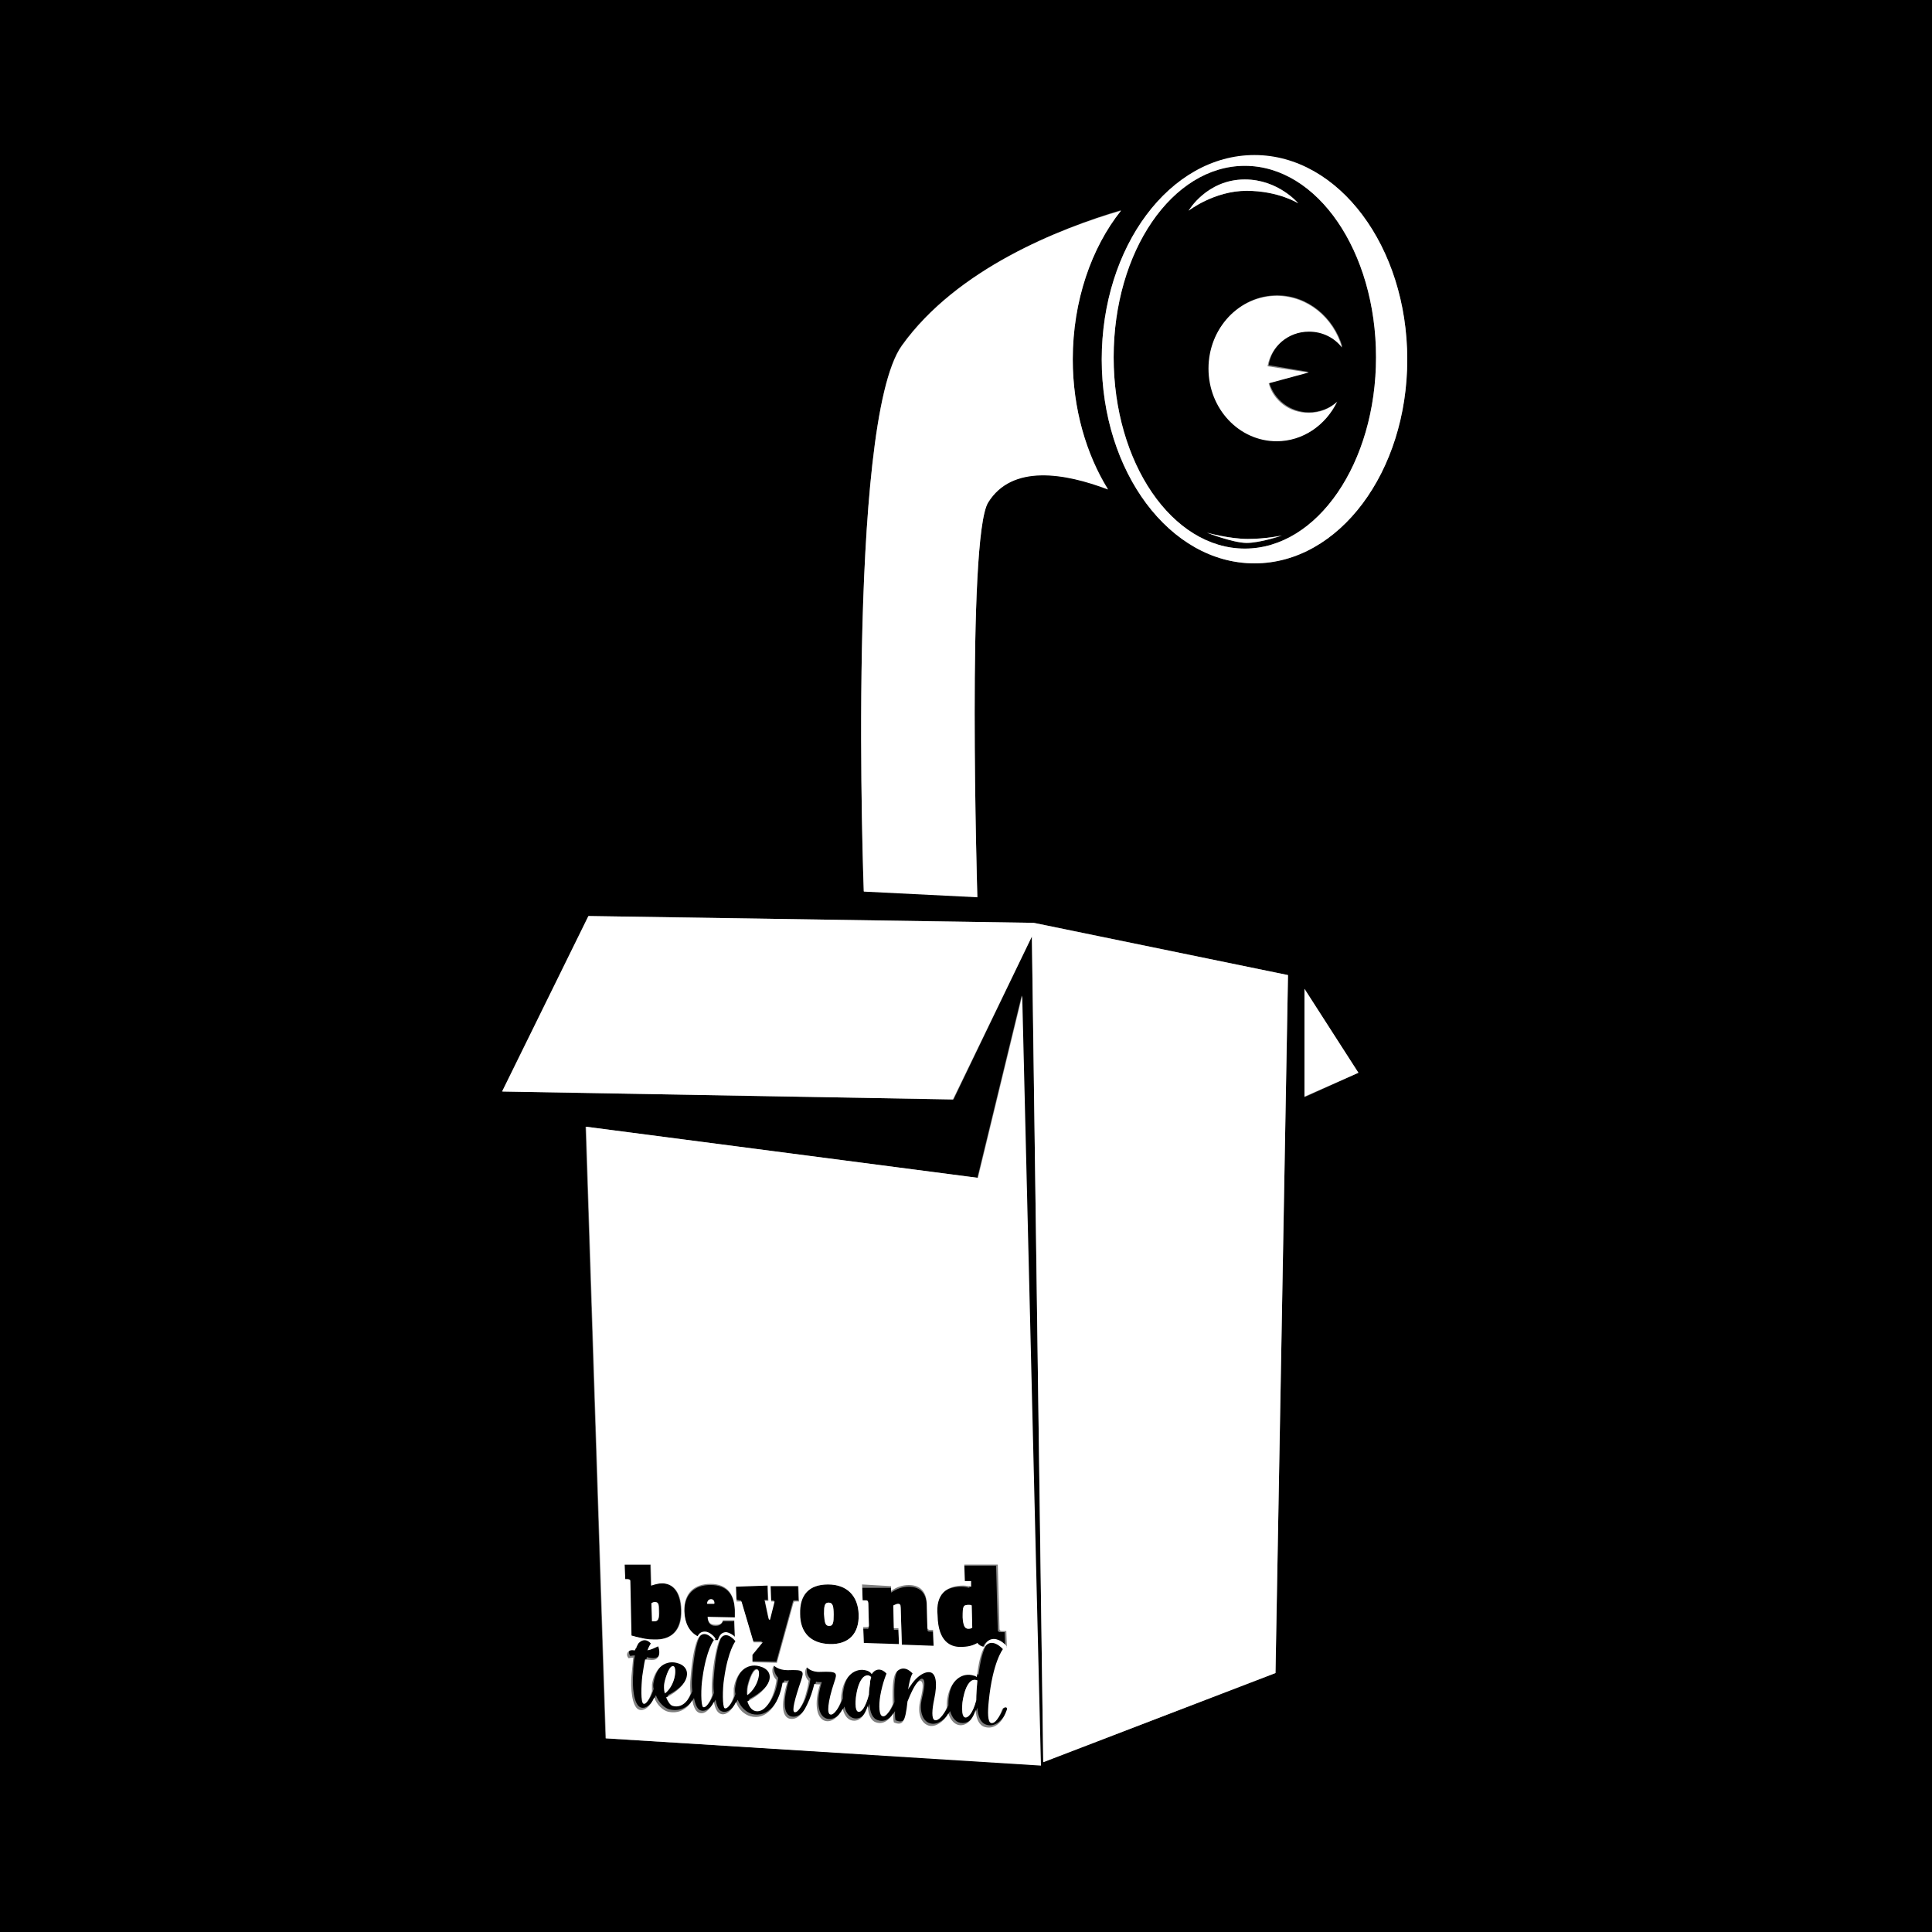 <svg xmlns="http://www.w3.org/2000/svg" viewBox="0 0 340.2 340.2"><rect x="0" y="0" width="340.2" height="340.2" fill="#808080" stroke="none"/><style>.st0{fill:#fff}</style><g id="logo"><path d="M0 0v340.2h340.2V0H0zm220.9 99.2C206 99.2 194 83.1 194 63.3c0-19.8 12-35.9 26.9-35.9s26.9 16.1 26.9 35.9c0 19.8-12.1 35.9-26.9 35.9zm18.3 89.7l-9.5 4.3v-19l9.5 14.7zm-12.4-17.2l-2.2 122.9-40.9 15.7-2-145.4-13.8 28.7-79.4-1.4 15.2-30.9 78.4 1.2 44.7 9.2zM197.4 37c-5.2 6.6-8.5 15.9-8.5 26.2 0 8.7 2.3 16.7 6.2 22.9-7.5-2.8-16.9-4.5-21.1 2.3-3.8 6.2-1.9 69.5-1.9 69.5l-20-1s-3.1-82.4 6.7-96.1c9.7-13.5 27.9-20.6 38.6-23.8zm-90.8 269.1l-3.5-107.7 69 9 7.8-32.1 3.3 135.5-76.6-4.7z"/><path d="M146.1 289.5c3.3.1 5.2-1.8 5.1-5.2-.1-3.4-2-5.3-5.4-5.3-3.3 0-5.1 1.8-5 5.2.1 3.4 2 5.2 5.3 5.3zm-.2-7.3c.7 0 .8.6.9 2.1 0 1.4-.1 2.1-.8 2-.7 0-.8-.6-.9-2.1 0-1.4.1-2 .8-2zM130.3 281.8c.1 0 .2 0 .2.1l2.1 7.1h1.6l-1.8 2.2v1.3l4.3.1 2.9-10.5c0-.2.1-.3.3-.3h.7l-.1-2.7h-4.9l.1 2.7h.6l-.8 3.2h-.2l-.7-3.3h.6l-.1-2.7h-5.7l.1 2.6.8.2zM152.5 282.1c.4 0 .4.2.4.5l.1 3.8c0 .3-.1.5-.4.4h-.6l.1 2.8 6.2.2-.1-2.8h-.8l-.1-4c.2-.2.6-.3.8-.3.4 0 .5.2.5.6l.2 6.6 5.6.2-.1-2.8h-.7c-.2 0-.3-.1-.3-.4l-.1-4.2c-.1-2.5-1.5-3.3-3.2-3.3-1.1 0-2.2.4-3 1h-.1v-.8h-5.1l.1 2.8.6-.3z"/><path d="M176.8 300.5c-.5 1.5-1.4 2.7-2 2.5-.6-.2-.6-1.9-.4-3.8.7-7 2.5-9.2 2.5-9.2s-1.9-2.3-3.2-.4c-.6.9-1.1 3-1.4 5.3-.1-.1-.3-.1-.4-.2-2.3-.8-4.4 1-4.8 4-.1.5-.1 1.1-.1 1.6-.5 1.3-1.5 2.3-2.1 2.2-.6-.2-.5-1.8-.1-3.7.6-2.8.3-4.4-.6-4.7-1-.3-2.7.7-4 3 .3-2.4.8-2.8.8-2.8s-1.3-1.4-2.5-.6c-1 .7-1.1 2.7-1 6-.5 1.3-1.2 2.3-1.8 2.1-.6-.1-.7-1.8-.4-3.6.4-2.3 1.1-3.9 1.1-3.9-.8-.9-1.9-1-2.6.1-.2-.3-.5-.5-.8-.6-2.1-.7-4.1 1-4.5 3.9-.1.5-.1.9-.1 1.4-.5 1.3-1.3 2.6-1.9 2.4-.6-.1-.5-2.2.7-5.7.6-1.7.5-1.9-2.4-1.8-1.7.1-2.4-.8-2.4-.8s-.1 0-.1.1c-.4.6-.3 1.7.4 2.3-.1 1-.4 2.1-.7 3-.1.3-.2.6-.3.8-.1.1-.1.3-.2.4-.4.8-.9 1.4-1.3 1.3-.5-.1 0-2.1 1.2-5.7.6-1.6.5-1.9-2.4-1.7-1.7.1-2.4-.8-2.4-.8s-.1 0-.1.1c-.4.6-.2 1.7.5 2.4v.2c-.3 2.7-1.8 5.7-3.7 5.3-.7-.1-1.2-.8-1.4-1.7 4.3-2.2 5.2-5.5 2.1-6.2-2.3-.5-4.1 1.2-4.5 3.9-.1.5-.1.9 0 1.4-.4 1.3-1.1 2.4-1.6 2.1-.5-.2-.4-3.4-.1-5.2.7-5 2-6.6 2-6.6s-1.6-2.1-2.7-.4c-.7 1.1-1.2 4.2-1.4 7-.1.9-.1 1.9 0 2.9-.4 1.3-1.1 2.3-1.6 2.1-.5-.2-.4-3.3-.1-5.2.7-5 2-6.6 2-6.6s-1.6-2-2.7-.4c-.7 1.1-1.2 4.2-1.4 7-.1.9-.1 1.9 0 2.8-.5 1.4-1.6 2.6-3.1 2.2-.5-.1-.9-.8-1.2-1.5 4.2-2.1 4.8-5.4 1.8-6.1-2.2-.5-3.8 1.2-4.3 3.8-.1.4-.1.8 0 1.2-.4 1.3-1 2.4-1.5 2.2-.5-.2-.4-3.1-.2-4.9.1-1.2.3-2.1.5-2.9.8.2 1.5.3 2-.1 1-.7.3-2.2.3-2.2-.7.3-1.2.6-1.9.7.3-.9.6-1.2.6-1.2s-1-1.2-2.2 0c-.3.2-.5.6-.6 1.2h-.2c-1.1-.2-1.4.8-.9 1.4 0 0 .2-.1.8-.1-.2.9-.3 2-.3 3.1-.2 2.5.1 5.4 1.2 6 1 .5 2.1-.6 2.8-2.1.5 1.4 1.6 2.3 2.4 2.5 2.1.5 3.6-.7 4.3-2 .2 1 .5 1.8 1 2.1 1 .5 2.1-.4 2.8-1.8.2 1 .5 1.8 1 2 1 .5 2.2-.5 2.9-2 .5 1.3 1.5 2.2 2.5 2.5 2.8.7 4.9-1.9 5.7-5.9.2 0 .5.1.7 0h.1c-1 3.4-1 5.8.3 6.3 1.3.4 2.4-.7 3.1-2.2 0-.1.1-.1.1-.2.6-1.2 1-2.5 1.3-3.7.2.1.5.1.8.1h.2c-1.1 3.5-.6 5.9.8 6.4 1.3.4 2.5-.6 3.2-2.1.3 1.3 1.1 2.1 2 2.1 1.4 0 2-1.4 2.4-2.6.1 1.5.5 2.6 1.5 2.9 1.2.4 2.2-.3 3-1.6v.6c0 .7.1 1 .1 1 1.4.6 2 .1 2.4-3.7 1.1-2.9 1.9-3.7 2.3-3.6.4.1.6.8 0 3.2-.7 2.7.2 4.5 1.6 4.7 1.1.2 2.5-.7 3.3-2.2.4 1.3 1.1 2.1 2.2 2.1 1.5 0 2.2-1.5 2.6-2.7.1 1.6.6 2.7 1.6 3 1.6.5 3-.9 3.8-2.8 0-.2-.3-.5-.7-.4zm-59.8-4.2c.3-1.3.9-3.1 1.6-2.9.6.2.4 3.3-1.6 4.7-.1-.6-.1-1.2 0-1.8zm14.6.6c.3-1.3 1-3.2 1.7-3 .6.2.2 3.1-1.8 4.5 0-.5 0-1 .1-1.5zm21.6-.5c-.1.7-.2 1.4-.2 2-.6 2.3-1.3 3.2-1.9 3-.6-.2-.6-2.1-.2-3.6.3-1.4 1-2.8 1.9-2.7.2 0 .4.1.6.3-.1.3-.2.6-.2 1zm18.7 3c-.6 2.3-1.4 3.1-2 3-.7-.2-.6-2.2-.2-3.8.3-1.4 1-2.9 2-2.8.1 0 .3.1.4.1-.1 1.2-.2 2.4-.2 3.5z"/><path d="M168.8 290.2c1.2 0 2.2-.3 3-.7.3.3.8.5 1.2.7l.3-.6c.4-.6.9-.8 1.4-.8 1.1 0 2.1 1.2 2.2 1.2l.1.2-.1.1h.1l-.1-2.9h-.7c-.3 0-.5-.1-.5-.4l-.3-11.3h-5.9l.1 2.9h1.1v1c-.5-.1-.9-.2-1.4-.2-2.9 0-4.9 1.5-4.8 5.5.4 4.3 2.6 5.2 4.3 5.3zm1.8-7.6c.2 0 .3 0 .5.1l.1 3.9c-.3.2-.5.2-.7.2-.6 0-.9-.5-.9-2-.1-2 0-2.2 1-2.2zM219.2 29.2c-12.8 0-23.1 15.1-23.1 33.7s10.3 33.7 23.1 33.7 23.1-15.1 23.1-33.7-10.3-33.7-23.1-33.7zm0 2.4c5.9 0 9.4 4.2 9.4 4.2s-3.4-2.2-9.1-2.2c-5.7 0-10.2 3.5-10.2 3.5s3.2-5.5 9.9-5.5zm.4 64c-2.4 0-7-1.8-7-1.8s3.9 1.1 7.2 1.1c3.2 0 6-.6 6-.6s-3.8 1.3-6.2 1.3zm10.9-30.1l-7 1.9c.9 3 3.7 5.2 7 5.2 1.9 0 3.7-.7 5-1.9-2 4.1-6 6.9-10.6 6.9-6.6 0-12-5.7-12-12.8 0-7.1 5.4-12.8 12-12.8 5.4 0 10 3.9 11.5 9.1-1.3-1.7-3.4-2.8-5.8-2.8-3.6 0-6.7 2.6-7.2 6l7.1 1.2zM122.8 288.3s0-.1.1-.1c.3-.5.7-.8 1.2-.7.9 0 1.7 1.1 1.8 1.1l.1.2-.1.1-.1.1h.6c.1-.3.2-.5.3-.7.3-.5.7-.8 1.2-.7.6 0 1.1.4 1.5.8l-.1-2.9h-2c-.3.7-.9.8-1.3.8-1 0-1.3-.6-1.4-1.4l4.8.1v-1.4c-.1-2.5-1.1-4.5-4.3-4.5-2.7 0-4.7 1.5-4.6 5 .1 2 .9 3.4 2.3 4.2zm2.4-6.7c.4 0 .6.3.6.7v.1h-1.2c-.1-.3.1-.8.6-.8zM110.9 278.4l.2 9.6c1.1.3 2.6.7 4 .7 2.9.1 4.9-1.4 4.8-5.2-.1-3.4-1.6-4.7-3.4-4.7-.6 0-1.3.1-1.9.4l-.1-3.7h-4.6l.1 2.5h.5c.3.1.4.2.4.4zm4.5 3.7c.6 0 .7.4.7 1.6 0 1.4-.2 1.8-.9 1.8h-.3l-.1-3.2c.1-.2.4-.2.6-.2z"/><path class="st0" d="M103.6 161.3l-15.2 30.9 79.4 1.4 13.9-28.7 2 145.4 40.9-15.7 2.2-122.9-44.8-9.2zM229.7 193.1l9.5-4.2-9.5-14.8zM158.8 60.9c-9.8 13.7-6.7 96.1-6.7 96.1l20 1s-1.9-63.3 1.9-69.5c4.2-6.8 13.5-5.2 21.1-2.3-3.8-6.2-6.2-14.2-6.2-22.9 0-10.3 3.3-19.7 8.5-26.2-10.7 3.1-28.9 10.2-38.6 23.8z"/><path class="st0" d="M220.9 27.3c-14.9 0-26.9 16.1-26.9 36 0 19.8 12 35.9 26.9 35.9s26.9-16.1 26.9-35.9c0-19.9-12.1-36-26.9-36zm-1.7 69.3c-12.8 0-23.1-15.1-23.1-33.7s10.3-33.7 23.1-33.7 23.1 15.1 23.1 33.7-10.3 33.7-23.1 33.7z"/><path class="st0" d="M230.5 58.4c2.4 0 4.5 1.1 5.8 2.8-1.5-5.3-6.1-9.1-11.5-9.1-6.6 0-12 5.7-12 12.8 0 7.1 5.4 12.8 12 12.8 4.6 0 8.6-2.8 10.6-6.9-1.3 1.2-3 1.9-5 1.9-3.4 0-6.2-2.2-7-5.2l7-1.9-7.2-1.1c.6-3.5 3.6-6.1 7.3-6.1zM228.6 35.8s-3.5-4.2-9.4-4.2c-6.7 0-9.9 5.5-9.9 5.5s4.5-3.5 10.2-3.5c5.6 0 9.1 2.2 9.1 2.2zM212.5 93.8s4.6 1.8 7 1.8c2.4 0 6.2-1.3 6.2-1.3s-2.8.6-6 .6-7.2-1.1-7.2-1.1zM150.9 297.8c-.3 1.5-.4 3.4.2 3.6.5.2 1.3-.7 1.9-3 0-.6.1-1.3.2-2 0-.4.1-.8.2-1.1-.2-.2-.4-.3-.6-.3-1 0-1.6 1.4-1.9 2.8zM133.4 294c-.7-.2-1.4 1.6-1.7 3-.1.5-.1 1-.1 1.5 2-1.5 2.4-4.3 1.8-4.5zM118.6 293.4c-.7-.2-1.3 1.6-1.6 2.9-.1.6-.1 1.2.1 1.9 1.9-1.5 2.1-4.6 1.5-4.8zM169.7 298.6c-.4 1.5-.4 3.6.2 3.8.5.2 1.4-.7 2-3 0-1.1.1-2.3.2-3.5-.1 0-.2-.1-.4-.1-1-.1-1.7 1.4-2 2.8z"/><path class="st0" d="M180 175.3l-7.8 32.1-69-9 3.5 107.7 76.6 4.8-3.3-135.6zm-10.4 103.9c.5 0 1 .1 1.4.2v-1h-1.1l-.1-2.9h5.9l.3 11.3c0 .3.2.4.5.4h.7l.1 2.9h-.1l.1-.1-.1-.2s-1-1.2-2.2-1.2c-.6 0-1.1.3-1.4.8l-.3.6c-.5-.1-.9-.3-1.2-.7-.8.5-1.8.7-3 .7-1.7 0-3.9-.9-4-5.5-.4-3.8 1.6-5.3 4.5-5.3zm-12.7.1v.8h.1c.8-.6 1.9-1 3-1 1.7 0 3.1.8 3.2 3.3l.1 4.2c0 .2.1.3.3.4h.7l.1 2.8-5.6-.2-.2-6.6c0-.4-.1-.6-.5-.6-.2 0-.6.2-.8.3l.1 4h.8l.1 2.8-6.2-.2-.1-2.8h.6c.4 0 .4-.1.4-.4l-.1-3.8c0-.3-.1-.5-.4-.5h-.6l-.1-2.8 5.1.3zm-11.1-.3c3.3 0 5.3 2 5.4 5.3.1 3.4-1.8 5.3-5.1 5.2-3.3-.1-5.2-2-5.2-5.3-.1-3.4 1.6-5.2 4.9-5.2zm-10.6.2l.1 2.7h-.6l.7 3.3h.2l.8-3.2h-.6l-.1-2.7h4.9l.1 2.7h-.7c-.2 0-.2.1-.3.3l-2.9 10.5-4.3-.1v-1.3l1.8-2.2h-1.6l-2.1-7.1c0-.1-.1-.1-.2-.1h-.7l-.1-2.6 5.6-.2zm-10.1-.3c3.1 0 4.2 2 4.3 4.5v1.4l-4.8-.1c.1.8.3 1.4 1.4 1.4.4 0 1.1 0 1.3-.8h2l.1 2.9c-.3-.3-.9-.7-1.5-.8-.5 0-.9.2-1.2.7-.1.2-.2.4-.3.7h-.6l.1-.1.1-.1-.1-.2s-.8-1.1-1.8-1.1c-.5 0-.9.2-1.2.7 0 0 0 .1-.1.1-1.4-.8-2.2-2.2-2.3-4.4-.1-3.3 1.9-4.8 4.6-4.8zm-15.1-3.4h4.6l.1 3.7c.6-.2 1.3-.4 1.9-.4 1.8 0 3.3 1.3 3.4 4.7.1 3.8-1.9 5.3-4.8 5.2-1.4 0-2.9-.4-4-.7l-.2-9.6c0-.2-.1-.3-.4-.3h-.5l-.1-2.6zm67.2 25.8c-.7 2-2.1 3.3-3.8 2.8-1-.3-1.5-1.4-1.6-3-.4 1.2-1.1 2.6-2.6 2.7-1 0-1.8-.8-2.2-2.1-.8 1.5-2.2 2.4-3.3 2.2-1.4-.3-2.3-2-1.6-4.7.6-2.4.4-3.1 0-3.2-.4-.1-1.1.6-2.3 3.6-.4 3.8-.9 4.3-2.4 3.7 0 0-.1-.3-.1-1v-.6c-.7 1.2-1.8 2-3 1.6-1-.3-1.4-1.4-1.5-2.9-.4 1.2-1.1 2.6-2.4 2.6-1 0-1.7-.8-2-2.1-.8 1.5-2 2.5-3.2 2.1-1.4-.5-1.9-3-.8-6.4h-.2c-.3 0-.6 0-.8-.1-.3 1.2-.7 2.5-1.3 3.7 0 .1-.1.1-.1.2-.7 1.5-1.8 2.6-3.1 2.2-1.3-.5-1.3-2.9-.3-6.3H137.8c-.7 4-2.9 6.7-5.7 5.9-1-.3-2-1.1-2.5-2.5-.7 1.5-1.9 2.6-2.9 2-.5-.3-.8-1-1-2-.7 1.4-1.8 2.4-2.8 1.8-.5-.3-.8-1.1-1-2.1-.7 1.3-2.2 2.5-4.3 2-.8-.2-1.9-1.1-2.4-2.5-.6 1.5-1.8 2.6-2.8 2.1-1.1-.6-1.4-3.6-1.2-6 .1-1.1.2-2.2.3-3.1-.5 0-.8.1-.8.1-.6-.6-.2-1.6.9-1.4h.2c.2-.5.4-.9.6-1.2 1.2-1.3 2.2 0 2.2 0s-.3.4-.6 1.2c.7-.1 1.2-.4 1.9-.7 0 0 .6 1.5-.3 2.2-.4.3-1.2.2-2 .1-.2.8-.3 1.7-.5 2.9-.2 1.8-.3 4.7.2 4.9.5.2 1.1-.9 1.5-2.2v-1.2c.4-2.6 2.1-4.3 4.3-3.8 3 .7 2.4 4-1.8 6.1.3.7.7 1.4 1.2 1.5 1.5.4 2.7-.8 3.1-2.2-.1-.9-.1-1.9 0-2.8.2-2.8.7-5.9 1.4-7 1.1-1.7 2.7.4 2.7.4s-1.3 1.6-2 6.6c-.3 1.8-.3 4.9.1 5.2.5.2 1.2-.8 1.6-2.1-.1-.9-.1-1.9 0-2.9.2-2.8.8-5.9 1.4-7 1.1-1.7 2.7.4 2.7.4s-1.3 1.6-2 6.6c-.3 1.8-.3 5 .1 5.2.5.2 1.2-.8 1.6-2.1v-1.4c.4-2.7 2.2-4.5 4.5-3.9 3.1.8 2.2 4-2.1 6.2.3.9.7 1.5 1.4 1.7 1.9.4 3.3-2.5 3.7-5.3v-.2c-.7-.7-.9-1.8-.5-2.4l.1-.1s.7.8 2.4.8c2.8-.1 2.9.1 2.4 1.7-1.2 3.5-1.7 5.5-1.2 5.7.4.1.9-.5 1.3-1.3.1-.1.1-.3.2-.4.1-.3.2-.5.3-.8.3-1 .6-2.1.7-3-.7-.7-.8-1.7-.4-2.3l.1-.1s.7.9 2.4.8c2.9-.1 3 .1 2.4 1.8-1.2 3.6-1.3 5.6-.7 5.7.6.2 1.5-1.1 1.9-2.4 0-.4 0-.9.1-1.4.4-2.9 2.4-4.6 4.5-3.9.3.1.6.3.8.6.7-1.1 1.8-1 2.6-.1 0 0-.7 1.6-1.1 3.9-.3 1.8-.2 3.5.4 3.6.6.2 1.3-.9 1.8-2.1-.1-3.3 0-5.4 1-6 1.3-.9 2.5.6 2.5.6s-.4.3-.8 2.8c1.3-2.3 3-3.3 4-3 .9.3 1.2 1.9.6 4.7-.4 1.9-.5 3.5.1 3.7.6.2 1.6-.9 2.1-2.2 0-.5 0-1 .1-1.6.5-3 2.5-4.8 4.8-4 .1 0 .2.1.4.2.3-2.3.7-4.4 1.4-5.3 1.3-1.8 3.2.4 3.2.4s-1.8 2.2-2.5 9.2c-.2 1.9-.2 3.6.4 3.8.7.2 1.5-1 2-2.5.7-.5 1-.2.7.4z"/><path class="st0" d="M146 286.3c.7 0 .8-.6.8-2s-.1-2.1-.9-2.1c-.7 0-.8.6-.8 2 .1 1.5.2 2.1.9 2.1zM125.8 282.3c0-.4-.2-.7-.6-.7-.5 0-.7.5-.7.8h1.2l.1-.1zM170.5 286.8c.2 0 .5 0 .7-.2l-.1-3.9c-.2-.1-.3-.1-.5-.1-1 0-1.1.2-1.1 2.2.1 1.5.4 2 1 2zM115.1 285.5c.8 0 1-.4.9-1.8 0-1.2-.1-1.6-.7-1.6-.2 0-.4.1-.6.2l.1 3.2h.3z"/></g></svg>